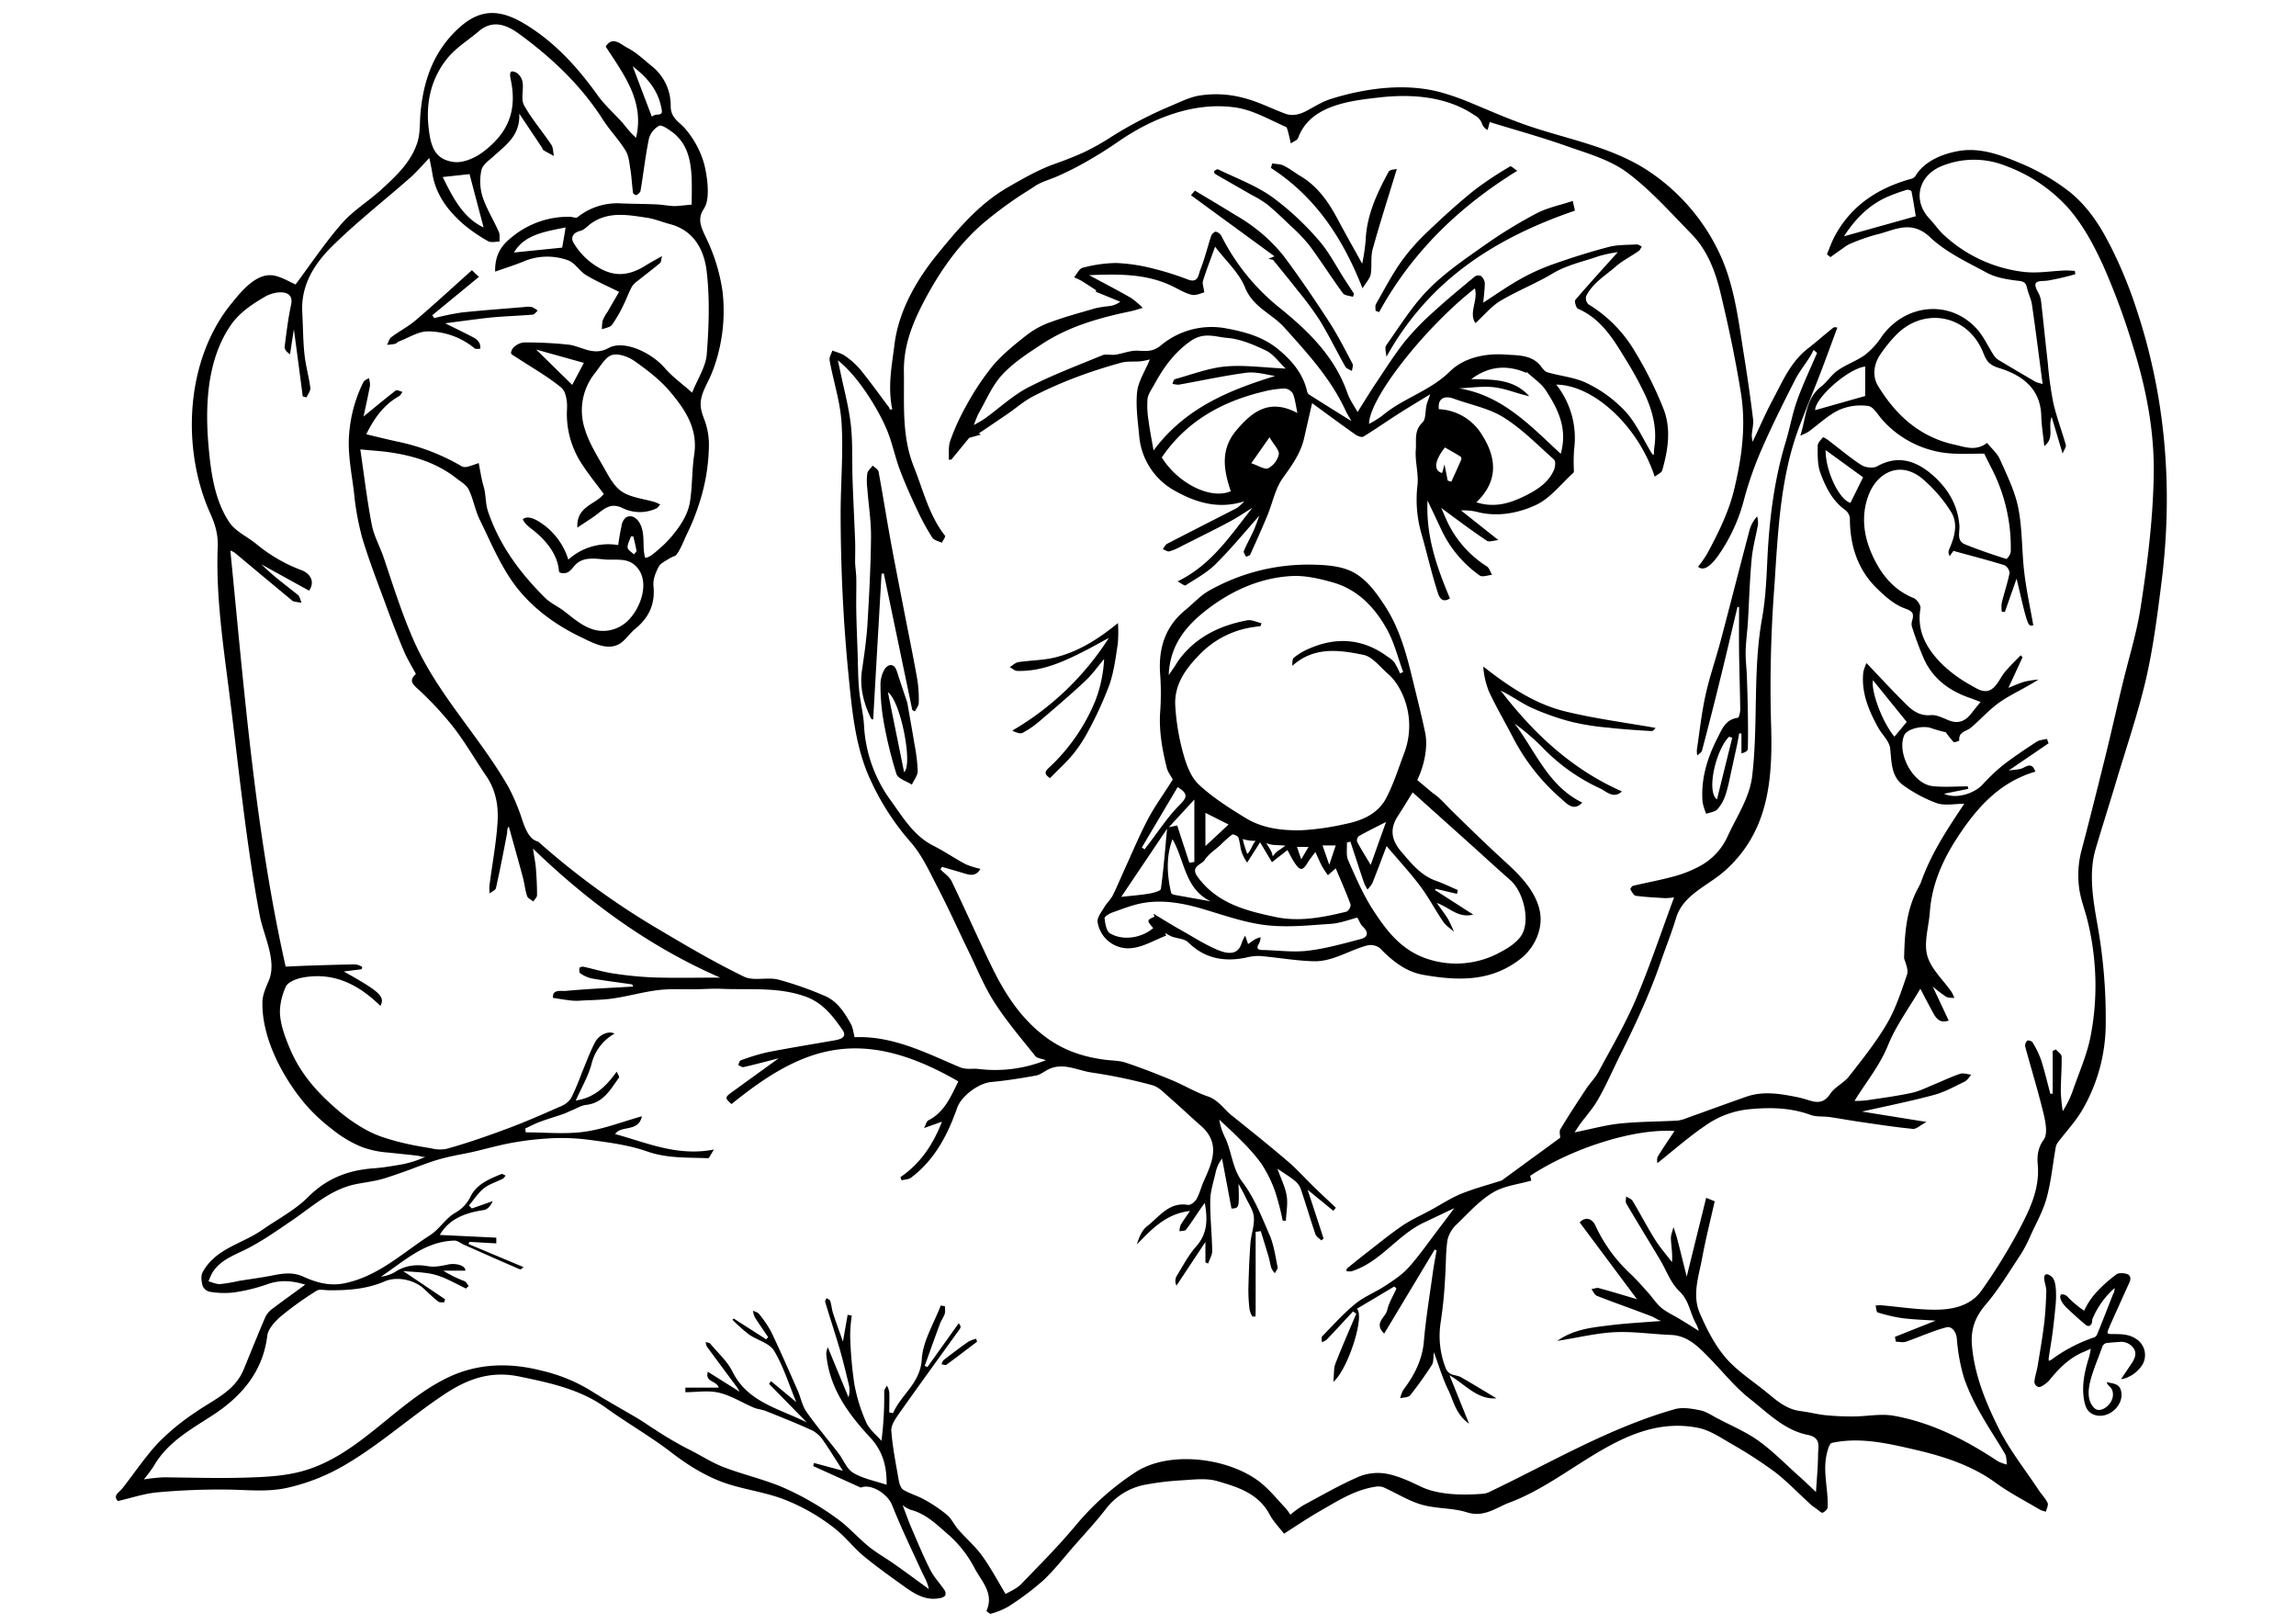 <svg xmlns="http://www.w3.org/2000/svg" viewBox="0 0 841.89 595.28"><path d="M727.56,166.31c-3.67,0-7.34.16-11,0a37.1,37.1,0,0,1-26.17-12.2c-1.75-1.88-3.36-5-5.35-5.27a19.79,19.79,0,0,0-10.76,1.49c-4.09,1.95-7.5,5.33-11.23,8a23.33,23.33,0,0,1-2.92,1.39c2.21-6.8,1.9-13.51,7.64-18,2.26-1.77,3.86-4.42,6.2-6,3.09-2.15,6.83-3.4,9.87-5.6a27.37,27.37,0,0,0,6-6.53c8.79-12.51,25.64-13.9,35.36-2.61,2.41,2.81,3.95,6.35,6,9.48a6.66,6.66,0,0,0,2.18,1.85c4.34,2.61,8.7,5.16,13.06,7.71a18.47,18.47,0,0,0,2.54.75c-1.34-10.15-2.53-19.64-3.91-29.11-.3-2.11-1.39-4.09-1.83-6.2-.53-2.54-2.15-2.36-4.22-2.64-3.6-.47-7.41-1.15-10.54-2.85-7.19-3.89-14.94-7.47-20.77-13-7.11-6.71-13.33-2.36-20-.89a71.69,71.69,0,0,0-9.59,3.43A12.08,12.08,0,0,0,675.8,91c-1.57,1.07-3.1,2.18-4.64,3.28l-1.27-1.07c1-2.34,1.83-4.79,3.06-7C679.14,75,689,68.76,701.08,65.48a2.54,2.54,0,0,0,1.34-1.08c3.26-5.38,10-8.07,15.93-9.07,7.6-1.28,14.94,1.33,21.85,4.25a78.15,78.15,0,0,1,18.87,10.91c6.07,5,10.27,11.08,13.9,18,.5,1,1,1.91,1.47,2.87a159,159,0,0,1,8.49,20.58c11.2,33,14,67.12,9.62,101.74-1.5,11.82-3,23.72-5.67,35.31-3,12.83-7.3,25.34-11.07,38-2.42,8.09-5,16.13-7.38,24.21-2.73,9.16-.84,19.27.77,28.47a194,194,0,0,1,2.92,35.85,63.14,63.14,0,0,1-8.38,31.05c-2.52,4.45-6.16,8.26-9.25,12.38a4.28,4.28,0,0,0-.71,1.72c-1.08,6.16-1.67,12.45-3.31,18.46-1.3,4.8-3.83,9.27-5.91,13.84a49.3,49.3,0,0,1-3.6,6.92c-4.14,6.23-8,12.73-12.85,18.4-4,4.69-5.62,9.27-5,15.43,1,10.57,4.95,20.21,9.51,29.43,4,8.16,9.84,15.46,14.9,23.12,1.06,1.61,2.5,3,3.29,4.73.37.8-.38,2.12-.62,3.21a10.54,10.54,0,0,1-2.16-.72c-5.52-3.27-11.27-6.23-16.44-10-8.53-6.2-18.85-9.56-29-11.92S682,526.73,671.67,529c-.88.19-1.51,2.59-1.85,4.08-1.51,6.52.61,13,.34,19.5,0,.72-1.07,1.69-1.85,2-.44.17-1.31-.79-2.17-1.36-.67-.51-1.52-1-2.25-1.71-4.44-4-8.6-8.46-13.37-12.07A164.82,164.82,0,0,0,634.28,529c-3.7-2.18-7.53-4.72-11.61-5.53-26.72-5.28-46,18.79-69,27.32-5,1.86-9.45,5.66-15.76,3.66-5.3-1.69-11.26-1.27-16.62-2.82-4.87-1.41-9.3-4.27-14-6.36a5.67,5.67,0,0,0-3.07-.19c-7.62,1.17-14,5.34-20.46,9.05-4.49,2.57-8.77,5.5-12.94,8.14-1.62-2.12-3.86-4.38-5.3-7.07-4.15-7.77-11.85-10.09-19.27-12.23-4.19-1.2-9-.46-13.52-.23a103.31,103.31,0,0,0-12.26,1.48,23.6,23.6,0,0,0-15.09,9.14c-3.65,4.71-7.74,9.07-11.67,13.56-3.71,4.24-7.17,8.75-11.27,12.56a102,102,0,0,1-12.68,9.5,26.26,26.26,0,0,1-6.46,2.64c-.39.13-1.64-1-1.58-1.07,2.84-6.29-1.71-10.74-4.23-15.38a43.06,43.06,0,0,0-9.36-12.21c-4.3-3.67-8.43-8-14.34-9.47a13,13,0,0,1-2.82-1.66c1.16,3,2.1,5.72,3.24,8.36,2.22,5.16,4.37,10.37,6.91,15.38,1.37,2.67,3.54,4.92,5.24,7.44a2.24,2.24,0,0,1,.21,2,3.56,3.56,0,0,1-2.08.91c-6.12,1.18-10.68-2.71-15.31-6-4.09-2.94-8.16-5.9-12.07-9.08s-6.74-7-10.55-10.11a72.23,72.23,0,0,0-18.85-10.94c-7.24-2.82-15-3.67-22.29-6.24C258.37,541,252,537,246.05,532.4c-7.64-5.85-16.1-10.67-23.92-16.31-9.49-6.85-20.76-9.16-31.7-11.43-10.37-2.16-18.78.77-27.31,6.4-13.23,8.74-25.37,20-39.31,27.52a73.08,73.08,0,0,1-18.55,6.89c-7,1.55-14.11.78-21.18.64a250.54,250.54,0,0,0-26.27,1c-4.85.42-9.6,2.06-14.59,3.2-1.94-2.11.47-3.14,1.63-4.62,4.43-5.64,8.42-11.67,13.3-16.87a86,86,0,0,1,13.57-11.09c6.5-4.56,14.3-7.57,17.63-15.66,2.64-6.4,5.2-12.84,7.94-19.2a8.43,8.43,0,0,1,2.62-3.08c4-3,8.06-5.92,12-8.81-4.4-1.38-9-1.94-14-.12a63.31,63.31,0,0,1-12.39,3,31.42,31.42,0,0,1-8.65-.29,3.71,3.71,0,0,1-2.58-2.19c-.42-1.55-.7-3.63,0-4.93C78.94,457.76,88.69,456.07,96,451c5.71-4,12.09-7.27,16.94-12.12C119.8,432,127.66,429,137,428.32c3.24-.22,6.51-.78,9.71-1.32a37.12,37.12,0,0,0,9.49-3c-.82.4-2.35-.22-3.22-.32-3.54-.41-7.1-.75-10.65-1.14a34.4,34.4,0,0,1-9.83-2.11,43.1,43.1,0,0,1-11-6.66,63.21,63.21,0,0,1-10.15-9.67c-8-9.74-15.31-23.65-15.13-36.56,0-2.69,1.24-5.46,2.33-8,3.12-7.27-1.92-16.56-3.29-23.81-5.13-27.16-7.78-54.95-11.28-82.36-2.22-17.41-4.86-35.43-4.14-53,.18-4.45-1-8.34-2.83-12.33-10.61-23.83-8.94-56.16,7.83-76.73,3.66-4.5,9.44-11.83,16.11-10.19,2.76.68,5.3,2.24,7.43,3.17,5.49-7.34,10.76-15.29,17-22.41,4.1-4.7,9.69-8.06,14.35-12.3,5.47-5,11-10.12,13.32-17.39,1.09-3.43.81-7.29,1.15-10.95,1.12-11.92,4.84-22.52,14-30.92,7.5-6.86,14.57-7.32,24.1-1.61,11.1,6.66,19.41,15.89,26.85,26.23,2.72,3.79,6.34,6.92,9.44,10.44a41.57,41.57,0,0,0,4.63,5.15c3.2-13.39-4.45-23.14-11.12-33.46,2.53-4.05,5.59-.74,7.92.45,3.26,1.66,6,4.31,8.91,6.67a18.34,18.34,0,0,1,7,14.56c-.07,4.71,3.37,6,5.49,8.64a34,34,0,0,1,6.81,12.83c1,4,2.13,11.46.43,15.24-.34.77-.85,1.46-1.22,2.21-1.77,3.59.29,6.92,1.77,10.17a66.49,66.49,0,0,1,5.7,18.82,61.58,61.58,0,0,1-1.09,21,56.39,56.39,0,0,1-3.19,10c-1.25,2.92-3.09,5.77-3.59,8.94-.48,3,.52,5.32,1.51,8a26.21,26.21,0,0,1,1.38,9.42,71,71,0,0,1-3.77,21.22A75.49,75.49,0,0,1,252,195.52c-.71,1.39-3.12,7.68-4.53,8.3a12.47,12.47,0,0,0-2.05.93c-1.39.94-3.22,1.71-3.91,3.05-1.09,2.1-2.14,4.69-1.9,6.94.69,6.68-1.64,11.71-6.73,15.84-2.13,1.72-3.66,4.37-6,5.62-4.47,2.4-9.9-.72-13.93-2.65-9.31-4.46-18-10.78-24.19-19.11-5.33-7.17-8.84-15.73-12.82-23.85-1.73-3.51-2.35-7.56-4.06-11.09-.84-1.73-2.94-2.9-4.58-4.19-7.09-5.56-15.38-8.14-24.12-9.45-3.29-.49-6.62-.67-11.07-1.1,1.44,9.71,2.49,18.72,4.21,27.61.8,4.14,3,8,4.35,12,3.45,10.2,6.65,20.5,11,30.37,8.71,19.81,24.21,35.29,34.84,53.92A74.75,74.75,0,0,1,191.62,301c1.28,3.66,2.77,6.88,5.72,7.55a280.06,280.06,0,0,0,44.38,32.27c10.19,6.06,20.45,12.08,31.1,17.24,3.51,1.7,8.48.07,12.51,1.06A127.71,127.71,0,0,1,302.17,365c4.74,1.9,7.41,6.08,9.78,10.32.83,1.49,1,3.35,1.41,4.93,14-.57,26.13,5.73,38.41,10.93,2.65,1.12,4.71.44,7,.72a50.15,50.15,0,0,0,24.73-3.21c-1.59-.59-3.2-.67-3.87-1.51-5.16-6.46-10.56-12.78-15-19.7-3.73-5.78-6.34-12.28-9.37-18.5-3.77-7.74-7.29-15.62-11.25-23.25-3.07-5.91-5.88-12.25-10.22-17.13a92.82,92.82,0,0,1-14.37-22.15c-5.86-12.31-7-26.05-8.33-39.42-1.95-19.92-2.85-39.75-2.85-59.76.07-10.75,1-21.54.34-32.25-.46-7.69-3-15.26-4.38-22.91-.2-1.1.63-2.39,1-3.59,1.59.63,3.36,1,4.72,2a27.7,27.7,0,0,1,5.56,5c3.64,4.48,7,9.18,10.48,13.8.17.23.18.65.38.76s.6,0,.83,0c-1.71-8.42-.2-15.64.83-23.9,1.54-12.28,8.12-23.68,15.84-33.13,7.48-9.16,15.27-18.38,25.68-24.36,5.4-3.1,11.25-6.49,17.13-8.57,3.79-1.34,7.54-2.79,11.19-4.48a90.47,90.47,0,0,0,10-5.69,149.35,149.35,0,0,1,21.2-11c3.27-1.38,6.45-3,9.94-3.77a38.57,38.57,0,0,1,16.83.68c5.39,1.32,10.34,3.92,15.51,5.84,2.79,1,5.53.17,8-1.18,2.81-1.52,5.59-3.27,8.65-4.24,12.78-4,27.57-6,40.65-2.35a95.08,95.08,0,0,1,10.74,3.8c6.82,2.82,13.59,5.83,20.57,8.24,14.56,5,29.84,7.6,43.12,15.82a73.88,73.88,0,0,1,26.66,29.46c6.2,12.23,7.64,25.76,9.78,39.1q1.88,11.6,3.31,23.25c.24,1.95-.33,4-.47,6a14.53,14.53,0,0,0,.32,2.36c2.68-5.63,4.82-10.61,7.37-15.38,3.59-6.74,6.58-13.94,12.93-18.84,3.17-2.44,6.13-5.15,9.29-7.61.49-.37,1.51,0,1.46,0-2.2,5.93-4.23,11.55-6.38,17.13-2.4,6.23-5,12.41-7.36,18.64-7.31,19-8,39.47-9.37,59.5a488.35,488.35,0,0,0-1.2,49.44c.68,20.38-.57,39.72-16.83,54.32-6.28,5.63-15.45,8.8-18,17.45-1.62,5.39-3.75,10.63-5.58,15.95-4.15,12.08-9.38,23.2-15.06,34.59-2.66,5.33-5,10.81-8,16-1.8,3.2-4.37,6-6.57,9-.48.65-.89,1.34-2,3,6.19-1.24,11.39-2.7,16.69-3.25,7-.71,14-.68,21.06-1.07a13.42,13.42,0,0,0,3.59-1c7.21-2.57,14.4-5.22,21.62-7.75,6.23-2.18,12.48-1.09,18.7.15,1.52.31,3,.77,4.51,1.22,3.12,1,5.48.77,7.61-2.46,1.67-2.54,5-3.95,6.88-6.39,4.89-6.26,9.91-12.51,13.9-19.34,3.23-5.52,5.25-11.8,7.34-17.91.6-1.72-.43-4-1.06-6,.18-8.25.66-16.56,4.39-24.32.61-1.2,1.23-2.39,1.67-3.25,3.77-10.83,9.93-20,16-29.11-3.44,0-7,.79-10-.19a50.85,50.85,0,0,1-12-6.33c-4.88-3.26-4.6-8.61-5.18-13.8-.29-2.66-2.95-5-4.38-7.59-3.51-6.34-6.28-12.91-5.45-20.41a18.57,18.57,0,0,1,1.16-3.25c5.22,5.46,9.94,10.63,14.94,15.5,2.28,2.23,4.93,3.93,8.66,3.58,2-.2,4.33,1,6.37,1.83,3.74,1.6,6.41.31,8.65-2.67.91-1.2,1.87-2.35,3.22-4-1.48-.55-2.82-1.07-4.17-1.55-7.26-2.54-13.12-6.84-16.46-13.89A122.31,122.31,0,0,1,701,229.53a4.41,4.41,0,0,1,.24-2.32c.61-2.57-.12-3.19-2.9-4.2-3.85-1.41-7.3-4.49-10.31-7.48-7-6.95-9.71-15.74-9.72-25.51a4.3,4.3,0,0,0-1.67-3c-4.78-3.42-7.23-8.47-9.14-13.64-1.12-3-1-6.59-1-9.92,0-1.06,1.12-2.19,1.93-3.13.11-.13,1.4.62,2,1.1,4,3,7.83,6.3,12,9,1.51,1,4.42,1.34,5.87.53,7.63-4.31,14.4-2.07,20.57,3.41,5.59,5,8.95,10.84,9.59,18.14.23,2.63-1.22,5.71,2.13,7.08,4.94,2,10,3.71,15.12,5.34a4.5,4.5,0,0,0,1.58-2.66A63,63,0,0,0,730,171.2ZM441.77,441c-.84,1.17-1.38,1.88-1.88,2.62-1.66,2.41-3.23,4.9-5,7.2-.39.51-1.58.41-2.4.59a6.9,6.9,0,0,1,.41-2.28c1-1.7,2.17-3.29,3.45-5.17-8.74,1-14,6.62-19.48,12.26.81-2.67,1.86-5.21,3.74-6.66,4.48-3.46,8-9,15-7.82.93.16,2.56-1.14,3.14-2.17,1.17-2.1,1.73-4.52,2.72-6.72,3.13-6.92,6.12-13.76-1.12-20.11-3.93-3.45-7.72-7.07-11.68-10.5-1.9-1.65-3.84-3.78-6.11-4.38a188.84,188.84,0,0,0-22.19-4.64c-5.28-.74-10.52-3.89-16.07-1.11-1.46.74-2.84,1.91-4.38,2.19-5.47,1-11,1.88-16.51,2.39-4.57.42-10.88,5.1-12.41,9.4-3.52,9.95-8.24,19.18-17,25.7-.87.65-2.25.63-3.39.92l-.46-1.15c7.39-5,12-12,15.25-20.34l-6.58,2.35c.67-1.25.91-2.47,1.58-2.82,6-3.06,8.26-8.81,11-14.29-36-20.84-57.4-12.61-83.15,8.3-2.5-2.11-2.49-2.47.06-4.32L285.51,388c-4.85,1.23-8.82,2.3-12.83,3.21-.59.14-1.36-.47-2-.74.28-.58.44-1.54.87-1.69a74.13,74.13,0,0,1,9.78-3c8.25-1.62,16.57-2.94,24.85-4.4,2.16-.39,4.56-1.21,2.72-3.83-3.58-5.13-7.24-10-13.8-12.29-10-3.49-20.27-2.3-30.46-2.74-3.17-.13-6.35.11-9.53.16-4.57.07-9.18-.24-13.7.3-5.55.67-11,2.23-16.53,3.06-3.86.57-7.81.57-11.72.79a21,21,0,0,1-3.55,0c-2.18-.24-4.34-.61-6.84-1-.33-3.26,3.06-2.4,4.66-2.55,8.16-.76,16.37-1.09,24.76-1.59-.29-.55-.34-.79-.43-.8-5-.72-9.94-1.33-14.88-2.19a12.14,12.14,0,0,1-4.17-1.92c-.36-.22-.34-1.32-.19-1.95.06-.25,1-.51,1.43-.41,3.6.78,7.14,1.9,10.77,2.44a130.41,130.41,0,0,0,15.14,1.49c8.07.24,16.15.06,24.23.06-25.91-11.28-48.19-27.54-68.66-47.3.44,2.93.89,5.08,1.07,7.25.26,3.27.43,6.56.42,9.83,0,.78-.88,1.54-1.36,2.31-.79-.65-2-1.15-2.29-2-.73-2.22-.95-4.61-1.56-6.88-1.66-6.22-3.42-12.41-5.14-18.62-.8,1-.5,1.83-.65,2.57-1.28,6.68-2.58,13.37-4.06,20-.18.78-1.51,1.31-2.31,1.95a16.46,16.46,0,0,1-.1-2.71c1-7.84,2.51-15.64,3-23.51.37-5.82-.64-11.66-4.13-16.76-4.09-6-7.7-12.35-12.15-18.06a120.42,120.42,0,0,0-13.52-14.42c-2.37-2.18-1.84-3.28-.16-5-1.44-2.7-3.15-5.45-4.4-8.39-2.31-5.45-4.44-11-6.48-16.55-3.05-8.31-6.29-16.56-8.81-25a99.19,99.19,0,0,1-3-16.59c-.88-7.37-2.49-14.61-1.71-22.25a51.64,51.64,0,0,1,5.15-18.19c.33-.66,1.32-1,2-1.49a8.37,8.37,0,0,1,.43,2.74c-.68,3.74-1.53,7.45-2.36,11.36,4.28-3.5,8-6.61,11.81-9.54.44-.34,1.64.32,2.48.52-.42.53-.74,1.26-1.29,1.57-5.7,3.2-9.17,8.22-12,13.95,4.1,1,7.92,1.95,11.78,2.77a77.87,77.87,0,0,1,23.39,9.09,3.47,3.47,0,0,0,2.29-.05c1.22-.3,2.39-.78,3.76-1.24.46,2.43.8,4.35,1.2,6.25.29,1.35.76,2.66,1,4,.43,2.44.4,5,1.17,7.33,4.15,12.42,11.74,22.67,20.94,31.78,2,2,4.68,3.14,6.93,4.86,3.83,2.93,7.56,6.39,12.51,7.18a13,13,0,0,0,11.37-4.05c4.44-4.61,7.84-14.2,2.54-19.54-3.23-3.25-7.32-2.12-11.4-2.47-3.61-.32-7.82-1-10.66,1.81-1,.94-1.65,2.17-2.82,2.81a3.52,3.52,0,0,1-2.75.27.93.93,0,0,1-.45-.26,1.09,1.09,0,0,1-.18-.61c-.54-6-4.79-11.11-9.55-14.85-1.43-1.11-3-2.23-3.68-3.91,1.33-1.16,3.41-.53,5,.32a25,25,0,0,1,11.69,14.48,21.87,21.87,0,0,1,18.29-5.34c.31-2.33.71-4.65,1.21-6.94a4.81,4.81,0,0,1,1.67-3.21,3,3,0,0,1,3,0,5.37,5.37,0,0,1,2.11,2.31c2.09,4,.69,8.41,1.9,12.5,1.64,0,4-2.28,5.21-3.32a39.18,39.18,0,0,0,5-5.12c2.74-3.34,5.36-7.34,6.14-11.67,1-5.82.74-11.86,1.63-17.72,1.45-9.59-3.46-16.7-9-23.24-3.67-4.31-8.37-7.87-13-11.13-2.25-1.56-5.89-2.85-8.22-2.11s-4.17,4.06-6,6.39a21.87,21.87,0,0,0-3.94,20.55c1.43,4.83,4.18,9.33,6.72,13.76,1.92,3.36,3.84,7.3,6.87,9.32,3.38,2.26,8,2.64,12.1,3.87a17.33,17.33,0,0,1,2,.88c-.49.51-.88,1.22-1.48,1.48a14.28,14.28,0,0,1-12.24-.13c-3.73-1.83-6-.48-8.71,1.67-2.37,1.9-5,3.47-7.94,5.46-.47-7.79,6.63-8.42,9.69-12.33-2.55-3.44-5.23-6.75-7.57-10.28a33.33,33.33,0,0,1-5.92-20.94c.16-2.61-.39-6.37-2.11-7.78-5.1-4.19-10.95-7.46-16.49-11.1-.73-.48-1.92-1.05-1.94-1.61a3.38,3.38,0,0,1,1.36-2.36,6.14,6.14,0,0,1,3.33-1.48,144.72,144.72,0,0,1,16.54.82c4.83.66,9,4.29,14.6,1.19,5.47-3,15.54,1.54,20.59,7.4,2.73,3.16,6.24,5.66,10,9,2-5.05,5-9.47,5.36-14.09.79-10.15,1.16-20.51-.05-30.57-.92-7.59-4.6-14.8-13.39-17.12-2.94-.78-5.8-2-8.78-2.4-6.77-1-13.68-2.32-20,2-1.39.94-2.59,2.47-4.09,2.84-2.73.68-3.69,2.45-2.51,4.43a25.42,25.42,0,0,0,6.14,7c6.78,5.19,12.77,6.17,20.74,1,1.6-1,3.32-1.89,5.55-3.15-.34,1.23-.3,2.17-.74,2.54-2.66,2.23-5.44,4.31-8.14,6.49a7.94,7.94,0,0,0-2.2,2.2c-1.15,2.17-2,4.52-3.07,6.7a50.61,50.61,0,0,1-4.2,7.26c-.71.94-2.43,1.12-3.69,1.65a14.42,14.42,0,0,1,.29-3.31,17,17,0,0,1,1.73-3.06L227,107c-4.42-2.2-8.42-3.91-12.11-6.15-2.39-1.44-4-4.42-6.5-5.38a22.28,22.28,0,0,0-16.65.49c-3.2,1.29-6.51,2.33-10.18,3.62-.13-5.77,2-9.42,6.07-12.6a32.58,32.58,0,0,1,21.23-7.51c1,0,2.34.62,2.89.17a23.35,23.35,0,0,1,16.07-5.07c4.29.17,8.58.17,12.87.36,2.17.09,4.33.56,6.49.62,1.77,0,3.55-.28,6.44-.54,0-2.24.11-5.82,0-9.39-.26-6.69-1.45-13.08-7.34-17.37-1.4-1-3.65-2.58-4.64-2.11a7.66,7.66,0,0,0-3.69,4.71c-1.31,6.32-2,12.77-3.09,19.15-.1.6-.91,1.18-1.53,1.54-.2.11-1.17-.5-1.22-.86-.38-2.84-.5-5.72-.95-8.54-.39-2.4-.6-5.07-1.82-7-2.46-4-5.81-7.42-8.33-11.38-8-12.5-18.59-22.48-30.4-31.15-4.28-3.14-9.58-5.78-15-1.19-3.89,3.32-8.46,6.08-11.61,10-5.82,7.22-7.87,15.91-6.86,25.17.76,6.87,2.07,11.86,9.27,12.8,3.35.44,7.67-1.42,10.56-3.57C186.05,49,189.78,41,187.26,29.06c-.54-2.58-.16-3.61,2.27-2.32a5.29,5.29,0,0,1,2.11,3.59c.38,2.75-.68,6.09.52,8.26,2.84,5.1,6.74,9.6,10,14.48.73,1.09.64,2.73.93,4.12-1.29-.71-2.59-1.4-3.85-2.15-.23-.13-.27-.55-.44-.81-2.59-3.89-5.19-7.78-8.39-12.56.35,8-4.87,11.47-9.3,15.5-1.72,1.57-4.13,3.19-4.57,5.16a19.21,19.21,0,0,0,.36,9.67c1.47,4.51,4.08,8.65,6,13,.46,1,.21,2.37.28,3.57-1.42,0-3.14.46-4.22-.16a57.22,57.22,0,0,1-9.07-6.24c-5.7-5-10.15-10.86-11.37-18.64-.3-1.9-.73-3.79-1.08-5.61-2.62,2.71-4.73,5.2-7.16,7.34-9.57,8.43-19.7,16.3-28.73,25.27-6.35,6.31-11.23,14.07-10.72,23.86.28,5.17.27,10.36.81,15.5.43,4.13,1.62,8.17,2.15,12.3.14,1.09-.9,2.34-1.4,3.51L111,145.3c-1-7.88-2.07-15.75-3.24-24.59-.56,3.65-1,6.4-1.4,9.16-1.32-.82-2-1.79-2-2.65.66-5.2,1.28-10.42,2.38-15.54,1.26-5.87-5.9-5-9.42-3-4.87,2.84-9.57,5.94-12.79,10.66-8.76,12.86-9.39,29.9-8,44.9.82,9.22,2.3,19.53,7.64,27.34,2.28,3.34,6.63,5.21,9.91,7.93A57,57,0,0,0,110.46,209c3.69,1.39,5,4.61,2.86,7.54l-17.47-9.64c4.18,4.14,8.84,7.58,13.37,11.19.75.59.91,1.9,1.34,2.88-1-.15-1.9-.28-2.84-.46a1.43,1.43,0,0,1-.61-.34Q96.54,211.39,86,202.58a6.46,6.46,0,0,0-1.53-.71c5.1,51.51,9.14,103,20.27,152.5,3.27-.14,6.13-.28,9-.37,5.57-.18,11.14-.37,16.71-.44a7.11,7.11,0,0,1,2.39.95l-.26.83-6.54.82c13.3,7.41,15.22,9.23,13.44,12.61-8-7.83-17.15-12.55-28.68-10.34-2.19.42-5.24,1.62-6,3.3a24.13,24.13,0,0,0-2.13,8.2c-.29,4.82,1.9,10.45,3.76,14.81,3.73,8.78,9.68,15.54,16.82,21.72a61,61,0,0,0,11,7.77,39.68,39.68,0,0,0,6.24,2.72A93.93,93.93,0,0,0,152.4,420c1.91.38,3.83.67,5.74,1a12.56,12.56,0,0,0,5.75.15c7.59-2.12,15.06-4.74,22.46-7.5,6.43-2.4,12.72-5.17,19-7.94a8.51,8.51,0,0,0,4-3,89.9,89.9,0,0,0,3.93-9.24c1.6-3.8,3-7.71,4.91-11.35,1.53-2.9,5.16-4.35,7.13-3.16a17.42,17.42,0,0,0-8.39,11c-1.17,4.56-3.71,8.77-5.81,13.52,7-1.06,11.24-5.34,15-10.61.37.89,1.08,1.88.86,2.19-3.13,4.34-5.71,9.31-12,10-1.89.21-3.67,1.36-5.5,2.09-1,.39-1.85.89-2.82,1.22-2.89,1-5.82,1.85-8.68,2.91-1.84.68-3.58,1.62-5.37,2.44l.16,1.42c7.17,0,14.44.75,21.47-.21s13.71-3.61,21.14-5.69c-1.29,6-7.64,3.15-9.83,6.53,11.51,3.1,22.64,8.28,36.24,5.68-1.22,1.82-1.73,3.19-2.18,3.17-7.48-.31-14.91.12-22.32-2.48-6.73-2.36-14-3.29-21.15-4.25a78.27,78.27,0,0,0-15.68-.48,108.74,108.74,0,0,0-15,2c-4.84,1-9.59,2.43-14.44,3.4-2.64.52-5.29,1-7.91,1.67-5.12,1.23-10.07,3.36-15,5.11-2.29.81-4.58,1.6-6.9,2.34-3.45,1.1-7.13,1.48-10.7,2.2-9.29,1.87-16,8.25-23.47,13.32-5.75,3.91-11.51,8-17.74,11-4.39,2.1-8.7,3.84-11.4,8.08a24,24,0,0,0-1.43,3.23c1.45.38,2.91,1.11,4.34,1a60.15,60.15,0,0,0,6.85-1.17c4-.65,8-1.15,11.9-1.92s7.65-1.47,11.71.39c4.71,2.15,9.63,3.56,15.21,2.38,12.34-2.6,21.18-11.15,31.23-17.61,3.39-2.18,5.66-6.13,9.11-8.14a13.57,13.57,0,0,0,5.7-6c2.33-4.64,6.88-6.41,11.29-8.26.39-.16,1.06.35,1.61.56-.37.4-.67,1-1.13,1.18-2.29,1.17-4.9,1.92-6.86,3.48-2.13,1.71-3.67,4.16-5.47,6.28l1.05,1.12,7.67-2.7c-.71,1.6-1.89,3.07-3.26,3.27-6.85,1-12.8,3.27-16.14,9.13l20.7,1v2.1l-9.88-.56-.32.79,20.2,8.47c-.14.09-1,1-1.36.79-6.87-2.92-13.69-6-20.51-9-1.18-.52-2.36-1.55-3.52-1.52-10.95.3-18.49,7.64-26.89,13.22a13.14,13.14,0,0,0,5-1.61c3.86-2.56,7.88-3,12.38-2.2,2.33.4,4.9-.15,7.28-.65,2.86-.6,6.43.42,6.28,2.27h-8.1a43.83,43.83,0,0,0,7.75,3.83c.66.29,1.06,1.18,1.57,1.79l-1,.92c-3.71-1.73-7.3-3.93-11.19-5-3.73-1.06-7.78-1-11.83-1.39l15.39,10.35-.4,1.15c-.71-.09-1.63.07-2.11-.31-1.77-1.4-3.43-2.95-5.07-4.52-3.66-3.51-10.08-4.85-14.59-2.9-6.63,2.87-13.61,3.34-20.69,3.25-1.45,0-3.24-.48-4.28.19a118.29,118.29,0,0,0-12.94,9.25c-2.22,1.89-4.83,4.64-5.15,7.26-1.59,13.19-9.5,22.24-19.72,28.93-8.27,5.41-16.86,10-21.95,18.93a53.19,53.19,0,0,1-3.58,4.79,68.49,68.49,0,0,1,7.23-.76c10,.09,19.93.41,29.89.11,7.19-.21,14.48-.51,21.44-2.5,20.62-5.9,34-25.15,53-34.24,10.78-5.15,22.41-5.51,34.16-2.51a61.06,61.06,0,0,1,18.27,7.43c5.61,3.59,11.48,6.77,17.2,10.18,2.14,1.28,4.16,2.76,6.29,4.06A128,128,0,0,0,251.85,531c4.65,2.22,9,5.21,13.8,7,7,2.64,14.3,4.32,21.19,7.2a103.77,103.77,0,0,1,19.86,11.38c4.28,3,7.74,7.05,11.8,10.37,2.89,2.36,6.21,4.19,9.26,6.35,4.3,3,8.54,6.17,12.81,9.26-.48-2.59-1.64-4.33-2.51-6.21-3.71-8.12-7.63-16.16-10.9-24.45-1.75-4.46-8-8.08-11.51-6.51l-17.45-7.9.26-1.14,10.59,2.84c-2.71-4.18-4.75-7.57-7-10.78a11.37,11.37,0,0,0-4-3.88c-5.62-2.61-11.4-4.89-17.15-7.2-1.44-.58-3.07-.67-4.5-1.27-4.26-1.81-8.32-4.41-12.75-5.47-3.91-.93-8.21-.19-12.34-.19v-1.67h12.24c-.77-2.63-5.15-1.94-4-5.82l11.66,7.32c-.55-.95-.72-1.34-1-1.67-3.67-4.95-7.35-9.88-11-14.86a5,5,0,0,1-.44-1.71c.58.21,1.35.25,1.69.66,2.81,3.35,6.24,6.42,8.14,10.24,5.56,11.2,16.89,13.41,27.24,18.6L282,507.35l.71-1,9.27,7.69c-2.82-6.77-4.77-13.27-8.19-18.89-1.71-2.8-6.2-3.82-9.22-5.95a64.32,64.32,0,0,1-6-5.35l.49-.44,11.88,7.61.72-.8c-1.64-2.43-3.32-4.82-4.88-7.29a9.26,9.26,0,0,1-.69-2.4c.75.37,1.74.55,2.19,1.14a39.4,39.4,0,0,1,4.53,6.67c3.37,7.06,6.51,14.24,9.67,21.41,1.15,2.6,1.66,5.6,3.25,7.87,3.67,5.24,7.84,10.13,11.75,15.22,1.84,2.39,3,5.74,5.41,7.15,3.61,2.13,8,2.94,12.21,4.36.1-6.74-1.38-12.36-6.09-17.42-8.07-8.67-15-18.19-16.05-30.66a7.85,7.85,0,0,1,.58-2.34c2.67,6.47,5.13,12.41,7.59,18.34a9.22,9.22,0,0,0,.05-4.94c-1-4.11-2-8.22-3.14-12.28-1.74-5.94-3.68-11.82-5.47-17.74-.11-.38.32-.93.5-1.4.46.33,1.2.57,1.34,1,.46,1.48.58,3.08,1.06,4.56,1,3.16,2.18,6.28,3.62,10.39.72-4.15,1.22-7,1.72-9.83l1.51.3a54.79,54.79,0,0,0-.58,7.53,146.8,146.8,0,0,0,1.53,17.57,62.44,62.44,0,0,0,4.33,14c1.13,2.59,3.69,4.57,5.61,6.82a127.63,127.63,0,0,0,1-18.1c0-.72.64-1.44,1-2.16a8,8,0,0,1,.86,2.27c.11,2.51,0,5,0,7.54l1.4.29c2.92-6.87,10-10.87,10.53-19.83.4-6.66,4.49-13.11,6.94-19.65l1.51.27a8.61,8.61,0,0,1,0,2.69c-.44,1.33-1.32,2.51-1.82,3.83-1.89,5.1-3.71,10.23-5.56,15.35l1,.43,11.5-16.1c.34.63.62.93.65,1.26a1.56,1.56,0,0,1-.33.94c-7.4,10.29-14.86,20.53-22.17,30.89-1.34,1.89-3,4.28-2.9,6.31.46,6.15,1.69,12.25,2.76,18.35.21,1.22.77,2.83,1.69,3.38,2.43,1.44,5.26,2.2,7.72,3.59a53.41,53.41,0,0,1,8.26,5.58c1.7,1.45,2.68,3.72,4.19,5.44,2.85,3.24,6.19,6.11,8.7,9.58,3.17,4.4,5.72,9.25,8.61,14,1.6-1,4-1.92,5.63-3.6,6.79-7,13.66-13.91,19.9-21.37a98.25,98.25,0,0,1,22.2-19.77c12.25-7.89,33.39-5.25,44.89,3.23,3.83,2.83,6.87,6.73,10.2,10.22a15.37,15.37,0,0,1,1.54,2.2,46.09,46.09,0,0,1,4.8-3.46c6.7-3.6,13.31-7.42,20.27-10.45a18.5,18.5,0,0,1,10.22-1.11c4.32.81,8.5,2.77,12.51,4.7,6.68,3.22,15.95,3.23,23.19,2.62a6.9,6.9,0,0,0,2.35-.8c22.27-10.64,43.79-23.42,67.66-30.18,2.84-.81,6.25-.2,9.27.4,2.2.43,4.23,1.85,6.29,2.93,5.08,2.67,10.46,4.94,15.1,8.24,5.17,3.69,9.67,8.33,14.43,12.59,2.29,2,4.5,4.17,6.68,6.21.29-4.8.73-9.22.76-13.65,0-2.91,1.29-6.29-3.79-7.3-8.6-1.71-14.73-8.14-21.3-13.29-5.59-4.39-10.07-10.18-15.12-15.27-3.87-3.9-7.69-7.87-13.81-8.09-6.82-.26-13.66-1.31-20.44-1s-13.48,2-21.17,3.19c6.17-4.32,12.69-4.88,19-5.68s12.87-1.11,19.31-1.64c-1.17-.07-2.41-1.18-3.87-1.74-6.6-2.54-13.28-4.86-19.86-7.43-.88-.34-1.39-1.63-2.06-2.48.92-.14,1.94-.6,2.76-.37,4.93,1.34,9.82,2.84,13.94,4.05l-21-28.15c2.09-2.2,4.58-1.55,5.86,1.35a56.2,56.2,0,0,0,13,17.73c2.19,2.1,4.2,4.41,6.23,6.67,1.65,1.84,3,4,4.86,5.56s4.49,2.76,6.75,4.13c2.06,1.24,4.1,2.53,7,4.34a20.88,20.88,0,0,0-1-2.58c-2.27-3.86-2.47-8.52-6.18-12-3.17-3-4.73-7.63-7.06-11.52-4.11-6.87-8.3-13.69-12.37-20.6-.38-.65-.06-1.72-.07-2.59.81.54,1.94.88,2.39,1.63,2.81,4.69,5.33,9.56,8.23,14.19,1.82,2.91,4.12,5.52,6.21,8.26.26-3.17-.28-5.85-.4-8.56-.06-1.41.6-2.86.94-4.3.46,1.44,1,2.86,1.38,4.32,1.23,4.77,2.4,9.54,3.48,13.84q3.51-14.24,7.13-28.88l3.13,1.27c-1.59,7.08-3.3,13.78-4.55,20.57s-3.83,13.75-.89,20.51c2.44,5.63,5.33,11.34,9.23,16s9.31,8.23,14.18,12.1c4.06,3.23,7.81,7,13.41,7.72,3.15.38,6.24,1.22,9.39,1.54a95.31,95.31,0,0,0,10.14.44c4.93,0,10-1.11,14.75-.25,14,2.51,26.42,8.89,38.19,16.69a14.8,14.8,0,0,0,3.31,1.2c-.22-1.31-.09-2.81-.71-3.88-2.82-4.87-6-9.52-8.74-14.44a75.8,75.8,0,0,1-6.19-13.12,67.8,67.8,0,0,1-2.73-14.71c-.25-2.84-2.08-4.61-3.76-4.18-5.09,1.31-9.92,3.57-14.92,5.3-1.09.37-2.43,0-3.66,0l-.37-1.78,14.94-5.95c-4.14-.29-8.23-.4-12.28-.92a57.93,57.93,0,0,1-9-2.1c-.46-.14-.51-1.64-.75-2.51a13.06,13.06,0,0,1,1.87-.13c6.5.57,13,1.6,19.5,1.65s13.44-1.22,17.54-7.12a209.82,209.82,0,0,0,14-22.71c3.73-7.18,7.32-14.58,6.56-23.3-.25-2.92-.1-6.1,2.19-9.21,1.53-2.07.68-6.44-.07-9.56-2-8.27-4.52-16.41-6.74-24.63a2.62,2.62,0,0,1,.77-2.12c.26-.24,1.64.14,1.9.59a34.72,34.72,0,0,1,3.15,6.42c1.32,4.11,2.3,8.32,3.42,12.49l.85-.06V385.29l1.16-.56c.75.88,2.12,1.75,2.13,2.65.08,4.31-.31,8.62-.31,12.93a64.74,64.74,0,0,0,.71,7.05,35.13,35.13,0,0,0,3.74-7.68c2.26-6.48,5.09-12.87,6.43-19.55a97.27,97.27,0,0,0,1.36-28.29,99.09,99.09,0,0,0-2.36-14c-1-4.23-2.75-8.44-3.22-12.78a35.46,35.46,0,0,1,.86-13c3.08-11.67,6-23.39,8.91-35.11,2.31-9.38,4.39-18.83,6.71-28.22,2.2-8.87,4.75-17.1,6.15-26.16,2.5-16.17,4.55-32.47,4.79-48.85.23-15.65-2.76-31.17-7.4-46.06A258.49,258.49,0,0,0,771.4,97.84c-3.43-7.58-7.45-15.2-13-21.56a57.44,57.44,0,0,0-22.86-15.43,31.22,31.22,0,0,0-23.9.18c-8.24,3.52-10.37,12.53-4.15,19.13,1.67,1.77,3.07,3.82,4.79,5.52a51.91,51.91,0,0,0,29.77,14c5.24.61,10.21-.37,15.43-.52,1.1,0,2.22.1,3.33.15l.15,1.22a92.73,92.73,0,0,1-10.16,2.35c-2.84.35-6.12-.45-3.52,4.22a9.12,9.12,0,0,1,1.13,3.3c.87,7.53,1.6,15.09,2.47,22.62a133.58,133.58,0,0,0,2,14.57c1.19,5.27,3.15,10.36,4.62,15.57.19.66-.57,1.59-1.19,3.14-1.49-5-2.67-9-4-13.42-1.51,3.68,1.23,7.62-2.72,10.69-.42-4.11-1-7.53-1.1-11-.25-10.28-7.23-15.12-15.55-17.67-3.62-1.11-4.55-2.59-5.72-5.54-5.65-14.24-22.24-17.11-32.44-6.06a50.52,50.52,0,0,0-5.54,7c-2.25,3.54-2.69,7.75-.58,11.22,6.49,10.68,15.31,18.7,27.94,21.48,3.87.85,7.9,2.56,12-.63,1.56,1.94,3.72,3.76,4.76,6.09,2.58,5.81,5.49,11.67,6.71,17.82,1.52,7.73,1.25,15.79,2.19,23.65.77,6.46,2.17,12.85,3.3,19.29-2,.55-2,.55-6.12-17.09-1.52,4.32-2.92,8.28-4.31,12.24l-1.12-.14A12,12,0,0,1,734,221c.88-3.64,2.12-7.2,2.85-10.87a3.54,3.54,0,0,0-1.82-2.9c-6-1.86-12.13-3.44-18.77-5.27l-1.34,1.91a2.51,2.51,0,0,1-.2-2.47c2-4.59,3.43-9.53.57-13.92a52.9,52.9,0,0,0-10.52-12.08c-8.18-6.65-16.55-2.08-19.63,6.18-2.89,7.74-1.73,15.48,1.82,22.85,3.19,6.64,7.67,12,14.75,14.84,1.19.49,2.67,2.62,2.48,3.73-1.47,8.55,2.41,15,8,20.57a49.17,49.17,0,0,0,10.44,7.62c2.51,1.44,5.61,3.65,8.55.75,1.61-1.6,2.56-3.85,4-5.62,1.8-2.14,3.84-4.07,5.77-6.09l.66.74c-1.6,3.48-3.21,7-5.17,11.2,2.51-1,4.23-1.79,6.05-2.29a38.61,38.61,0,0,1,4.95-.75c-4.76,3.12-9.68,5.21-14,8.18-3.92,2.68-7.1,6.41-10.78,9.48-1.65,1.37-4.58,1.45-4.24,4.68,0,.14-1.81.83-2.07.57a34.11,34.11,0,0,1-2.86-3.58,55.08,55.08,0,0,1-5.33-1.5c-2.67-1.06-8.89,0-10,2.76-2.6,6.64,3.34,17.67,10.43,18.48,4.26.48,8.62.09,12.93.09l.24.92L712.82,291c4.14,1.94,10.7.24,14.13-3.35a68.75,68.75,0,0,1,7.42-7.07c4-3.09,8.17-5.87,12.39-8.62,1-.68,2.51-.73,3.78-1.08l.63,1.62-14.67,10c2.27-.38,4-.28,5.38-1,2-1.08,3.38-1.54,4.44,1.39-13.48,3.95-21.83,13.68-29,24.78-5.25,8.18-9,16.92-9.7,26.77-.39,5.34-2.26,11.06-.93,15.91s5.84,8.91,8.92,13.34a13.46,13.46,0,0,1,1,2.21c-1-.14-2.17,0-3-.47a51.32,51.32,0,0,1-4.94-3.76l5.88,12.49c-3.81,1.3-5-1.5-6.4-4.09s-2.75-5.17-4-7.61c-4,6.86-8.89,13.43-11.87,20.76C689.17,390.92,684,397,680,403.62a37.48,37.48,0,0,0,4.39-.22c5.56-.83,11.15-1.56,16.63-2.75,3-.65,5.77-2.12,8.63-3.27,3-1.23,6-2.7,9.11-3.71,1.2-.38,2.7.2,4.07.34-.79.85-1.41,2-2.39,2.5-3.71,1.8-7.41,3.87-11.35,4.93-8.43,2.26-17,4-26.36,6.08l23.67,3.8c-2.26,1.2-3.73,2.68-5,2.55-6.63-.65-13.23-1.68-19.83-2.64-3.58-.52-7.13-1.19-10.71-1.7-2.34-.33-4.87,0-7-.8-7.56-2.75-15.22-2.81-23.09-2a33.42,33.42,0,0,0-15.55,6c-6,4.06-11.42,8.88-17.52,13.72,0-.52-.26-1.71.19-2.46,1.94-3.21,4.1-6.3,6.11-9.34-14.79-1-37.57,6.28-52.92,16.42.17.7.32,1.38.41,1.75-4.79,1.4-10,1.91-14.06,4.37-5,3-9,7.51-13.24,11.62a11.38,11.38,0,0,0-3.43,5.77c-.7,4.62-.52,9.36-.88,14a160.84,160.84,0,0,1-1.61,16.15,32.15,32.15,0,0,0,1.88,16.95,3.87,3.87,0,0,0,1.75,2c1.17.58,2.64.57,3.77,1.21,4.4,2.5,8.71,5.16,13.06,7.76-7,.53-11.15-4.84-17.23-8.48l7.17,17.78c-5-3.54-5.66-8.42-7.63-12.37-2.07-4.16-3.36-8.71-5.26-13.8-.28,2-.07,3.58-.71,4.58-2.49,3.84-5.14,7.6-8,11.18-.65.81-2.4.75-3.64,1.09a10.88,10.88,0,0,1,1.08-3c4-5.31,7-10.93,7.59-17.84.72-8.38,2.1-16.7,3.25-25,.39-2.83.94-5.63,1.42-8.45l-.72-.2-18.5,30.78c-4-3.9.52-5.92,1.09-8.56s2.23-5.32,3.41-8l-.82-.7-13.7,8.17c3,2.62-3.23,22.19-8.61,26.77.29-2.87.07-4.92.73-6.63,2.4-6.19,5.09-12.26,7.67-18.38l-1.21-.78c-3.2,3.44-6.39,6.91-9.63,10.32a6.22,6.22,0,0,1-1.77.94c0-.73-.27-1.78.1-2.16,4-4.07,7.79-8.35,12.18-11.93,3.26-2.67,7.4-4.24,10.95-6.6,3.07-2,6.27-4.11,8.68-6.82,4.09-4.61,7.61-9.73,11.36-14.63,1.76-2.3,3.5-4.61,5.27-7L522,448.27c-9.7,4.61-15.84,14.5-26.41,17.8a5.83,5.83,0,0,1-1.9-.06c.08-.35.05-.85.28-1q3.06-2.52,6.21-5c4.6-3.55,9.1-7.27,13.9-10.56,3.25-2.24,6.93-3.85,10.42-5.75,3.72-2,7.3-4.4,11.2-6,4.73-1.95,9.73-3.24,14.62-4.81a1.5,1.5,0,0,0,.43-.18c3.92-2.86,7.83-5.74,11.75-8.59l9.58-7c0-1-.41-2.32.07-3.11,3-5,6.2-9.89,9.42-14.77,1.44-2.18,3.38-4.08,4.6-6.37,4.72-8.78,9.79-17.42,13.68-26.56,5.09-12,9.19-24.35,14-37.31a29.52,29.52,0,0,1-3.16.28c-3.63-.23-7.27-.38-10.86-.87-.77-.1-1.46-1.44-2-2.33-.11-.2.53-1.22.95-1.32,5-1.2,10.16-2.12,15.15-3.5a43.74,43.74,0,0,0,9.36-3.73,23.18,23.18,0,0,0,10.18-10.9c3.3-7.2,8-14,9-22,2.29-19.19.19-38.82,3.63-57.88,1.34-7.45,1.65-15.11,2-22.69.74-14.36,2.55-28.51,6.75-42.31,1.51-5,2.38-10.15,4.13-15,2.11-5.9,4.83-11.58,7.29-17.35l-1.23-1.11c-.54,1-1,1.94-1.61,2.86-1.77,2.78-3.86,5.39-5.33,8.31-4.19,8.28-8.36,16.59-12.07,25.09a131.73,131.73,0,0,0-6.42,18.15A63.15,63.15,0,0,1,629.81,204c-3.27,4.44-5.51,5.17-7.16,3.78a47.66,47.66,0,0,0,3.36-4.83c4.11-7.69,8-15.41,10-24.06,2.73-11.43,4.2-22.93,2.39-34.49-2-12.55-4.63-25-7.62-37.38-1.87-7.74-4.8-15.34-10.52-21.2-7.64-7.81-15-16.16-23.67-22.61-6.27-4.65-14.42-6.94-22-9.61-9.43-3.34-19.1-6-28.37-8.85a27.82,27.82,0,0,1-.78,2.92A4.41,4.41,0,0,1,543.3,45a5.91,5.91,0,0,0-2.68-2.8c-10.22-6.91-23-7.82-35-6.46-10.81,1.24-25,2.86-29.51,14.52,0,.11-.09.22-.13.33-.31.86-1.74,1.31-2.65,2-.05,0-1.22-5.83-1.68-6-6-2.61-12-6.17-18.34-7.14-15.29-2.33-30.71,3.83-43.12,12.37a154.55,154.55,0,0,1-14.85,9.11c-2.61,1.38-5.26,2.68-8,3.86s-5.5,1.87-7.84,3.44c-2.08,1.4-4.24,2.68-6.32,4.08A145.24,145.24,0,0,0,361,81.44c-8.78,7.41-15.46,16.72-21,26.8-4.76,8.72-8.73,17.65-8.56,28,.19,11.73-.9,23.5,3.63,34.84,3.45,8.63,5.55,17.82,11.46,25.35.27.33-.76,1.68-1.19,2.56-1.2-.61-2.88-.92-3.5-1.9a88.24,88.24,0,0,1-5.46-10c-2.29-4.87-4.52-9.79-6.41-14.82S327.12,162,325,157.12c-3.27-7.63-10.67-19.56-17.79-25,.32,1.44.62,2.72.89,4,1.34,6.54,3.14,13,3.88,19.63s.4,13.49.64,20.24c.25,7.43.65,14.87.93,22.3.1,2.6,0,5.21,0,7.81.06,2,.4,4,.43,6,.06,4-.08,8.06,0,12.08.09,5,.31,10,.48,15,.16,4.54.13,9.09.54,13.61s1.55,8.7,1.81,13.08a51.08,51.08,0,0,0,9.62,27.35c4.48,6.15,8.48,13.16,15.85,16.86,4,2,7.8,4.64,11.8,6.76a29.44,29.44,0,0,0,5.41,1.69c-1.86,3.27-4.4,2.1-6.88,1.37s-4.8-1.4-7.2-2.1l-.57.92c1.41,1.46,3.29,2.68,4.13,4.42,4.82,10,9.29,20.09,14.08,30.06,5,10.43,10.94,20.08,20.6,27.18,6.6,4.85,13.79,7.14,21.63,8.16,2.51.32,5.15.26,7.5,1.05,5.67,1.9,11.26,4.07,16.78,6.36,4.49,1.85,8.7,4.43,13.28,6,3.89,1.29,5.79,4.56,8.64,6.86,7,5.62,14,11.2,20.77,17,3.39,2.9,6.37,6.27,9.58,9.38,2.65,2.57,5.35,5.07,8,7.6l-.92,1.12-9.44-7.73c2.07,6.32,4,12.12,5.85,17.91l-.84.67c-.74-.77-1.86-1.41-2.17-2.33-1.9-5.58-3.54-11.25-5.45-16.83a7.17,7.17,0,0,0-2.38-2.94c-1.75-1.4-3.68-2.56-6.08-4.19,1.32,3.69,2.88,6.73,3.4,9.94.48,3-.16,6.1-.3,9.16l-1.16-.08a101.38,101.38,0,0,0-2.79-10.71,48.25,48.25,0,0,0-5.06-10.2,69.49,69.49,0,0,0-7.67-8.72c-2.48-2.57-5.16-4.94-7.75-7.39a23,23,0,0,0,2.29,6.87c2.36,5.24,2.49,11.08,6.29,16.13,4.31,5.7,7,12.69,9.9,19.35,1.57,3.65,2.1,7.78,2.92,11.73.13.65-.67,1.49-1,2.24a8.08,8.08,0,0,1-1.28-1.87c-.44-1.33-.6-2.74-1-4.09-.93-3.17-1.92-6.32-2.89-9.48l-1.88.26v28.82c0,.74-.05,1.49-.07,2.23-.41,0-1.08.08-1.18-.12a7.11,7.11,0,0,1-1-2.57,60.18,60.18,0,0,1-.42-7.46c.14-5.56.34-11.12.75-16.66.24-3.24,1.52-6.5,1.26-9.66-.21-2.56-2-5-3.13-7.47-.76-1.62-1.66-3.17-2.5-4.75.28,8.93.28,8.93-2.57,9.12q-1.72-9.18-3.46-18.34a12.78,12.78,0,0,0-2.39,5.27c-.75,3.33-1.89,6.67-1.94,10-.08,6.21.62,12.43.72,18.65,0,1.51-1,3.05-1.5,4.57L442,462.8v-7.48l-10.61,16a3.71,3.71,0,0,1,.06-3.49c2.28-3.69,4.29-7.65,7.14-10.84C442.77,452.27,442.87,447.17,441.77,441ZM702.47,79.27c-.4-2.46-.91-5.81-1.58-9.13-.06-.3-1.25-.7-1.75-.54a66.43,66.43,0,0,0-7.38,2.7c-7.06,3.19-12,8.72-15.61,14.33Zm-36.89,71.1,18.34-5.19V134.37C677.51,135.19,665.5,146,665.58,150.37ZM162.33,64.9c3.65,7.33,7.34,14.87,15,18.5-1.65-6.27-3.39-12.85-5.16-19.56ZM669.41,165c-.06,7.73,5,18.21,9.1,19.36,1.67-3.37,3.3-6.65,4.64-9.37Zm25.22,105.09,4.53-5.41-12.39-15.31C686,253.41,690.2,264.79,694.63,270.06ZM207.39,83.38c-7.48,1.53-15.12,2.6-18.91,9.19l17.66-1.79C206.51,88.56,207,86,207.39,83.38ZM196.6,128.15l13.22,12.95c1.11-2.08,2.54-4.79,4.27-8.07ZM239,42.74c.35-.16,1-.7,1.59-.7,2.56,0,2.26-.87,1.81-3C241,32.6,237.08,28.24,232,24.3,234.35,30.51,236.65,36.58,239,42.74Zm-6.75,153.93-.9,0c-.45,1.37-1.31,2.78-1.22,4.11.07.88,1.51,1.66,2.33,2.49.32-.46,1-1,.92-1.36C233.09,200.11,232.62,198.4,232.23,196.67Z"/><path d="M606.74,174.77c-6-18.49-22.34-33.62-36.11-33.77a31.51,31.51,0,0,1,6.55,23.83,64.33,64.33,0,0,0-.07,7.61c0,.3,0,.73-.19.9-4.52,4.06-8.48,9.37-13.76,11.81-6.27,2.9-13.56,4.37-20.83,2.7a20.56,20.56,0,0,0-6.6-.71L549.42,198c-1.54.11-3.37.84-4.29.22-5.58-3.76-11-7.82-16.66-12,1,2.21,1.89,4.49,3,6.62a39.4,39.4,0,0,0,13.63,14.75c1,.6,1.35,2.09,2,3.16-1.53.12-3.57.93-4.51.25a42.91,42.91,0,0,1-14-16.62c-1.58-3.41-3.21-6.8-5.15-10.9-.63,13.29,3.5,24.62,8.21,35.91-3.43,2.18-4.23-1.46-4.74-3.05-2.23-7-3.81-14.2-5.87-21.26a45.28,45.28,0,0,1-1.27-17.35c.43-4.27-1-8.7-.62-13,.24-3.24-.71-6.88,2.42-9.82,1.32-1.24,1-4.2,1.5-6.36.24-1,.66-2,1.35-4-4.37,2.68-8.16,4.93-11.87,7.31-4.24,2.71-8.35,5.61-12.65,8.22-.62.37-2.16-.24-3-.82-5.22-3.7-10.37-7.51-15.79-11.46-1.09,4.79-2,8.82-2.92,12.84-1.28,5.59-4.49,10-7.8,14.6-2.81,3.91-3.76,9.14-5.66,13.73-2,4.83-4.15,9.61-6.31,14.37-.19.41-1,.53-1.53.78-.29-.7-1-1.59-.81-2.08,1.05-2.52,2.42-4.9,3.54-7.39.88-2,1.55-4,2.16-5.61-5.16,5.8-10.28,12.06-16,17.74-3.16,3.15-7.26,5.37-11.05,7.82-.39.26-1.61-.76-2.95-1.45,12.66-6.15,19.52-17.08,27.46-27-2.82,1.74-5.57,3.62-8.49,5.17-5.84,3.11-11.77,6-17.68,9a21.1,21.1,0,0,1-4.28,1.82c-.7.17-1.61-.51-2.43-.8.54-.68.93-1.64,1.64-2,8.51-4.42,17.07-8.73,25.59-13.13a18.06,18.06,0,0,0,2.67-2.43c-9.84,3.18-18.3.17-25.63-3.94a25.38,25.38,0,0,1-12.92-20.17c-.5-5.33-1.31-10.77-.75-16,.41-3.83,2.83-7.45,4.66-11.89a28.25,28.25,0,0,1-3.35.68c-2.43.22-5-.1-7.29.54-5.58,1.55-11.12,3.31-16.53,5.37a149.68,149.68,0,0,0-15.6,6.91c-3.31,1.71-6.18,4.25-9.28,6.38-3.6,2.48-7.24,4.92-10.7,7.26-.39-.18-.1,0,.9.39l-4.39,1.21-6.56,8-.93,0c.14-2.32-.22-4.82.54-6.91a82.72,82.72,0,0,1,5.8-12.75,96.79,96.79,0,0,1,9.8-14.77c3.63-4.27,8.14-7.87,12.58-11.36a31.33,31.33,0,0,1,8.58-4.62c5.4-2,11-3.5,16.49-5.1a40,40,0,0,1,4.8-.76,8.63,8.63,0,0,0,4.3-1.62l-9.1-3.74.32-.42c-1.75-1.14-3.48-2.32-5.27-3.4-.9-.55-1.9-.94-2.86-1.41,1-1.21,1.87-3.19,3.12-3.49a50.1,50.1,0,0,1,12.24-1.75,64.68,64.68,0,0,1,13.44,2,108.63,108.63,0,0,1,13,4.09c3.75,1.39,3.79-1.92,4.46-3.62,1.62-4,2.63-8.32,4-12.45.22-.66,1.23-1.57,1.75-1.49a3.25,3.25,0,0,1,2,1.6,79.44,79.44,0,0,0,20.68,25.77c10.72,8.63,20.76,18.12,25.49,31.75.88,2.54,2.55,4.81,3.73,7,2.47-3.91,4.64-7.49,7-11,3.43-5.11,6.72-10.36,10.56-15.15A99,99,0,0,1,526,114c4.79-4.37,9.81-8.49,14.8-12.63a2.32,2.32,0,0,1,2.19-.22,4,4,0,0,1,1.45,2.58c0,2.43-.36,4.85-.57,7.23,4.45-2.87,8.76-5.92,13.34-8.5A76.35,76.35,0,0,1,569.11,97c6.82-2.42,13.75-4.62,20.75-6.46,3.3-.86,6.88-.72,10.34-.93.58,0,1.19.49,1.79.76-.35.55-.58,1.28-1.07,1.62-2.84,2-6,3.55-8.55,5.8-3.84,3.35-8.45,6-10.79,10.84a3.13,3.13,0,0,0,.86,2.93,49.76,49.76,0,0,1,17,17.24,139.83,139.83,0,0,1,10.43,20.84c3,7.45,1.8,15.25-.37,22.8C609.28,173.3,607.84,173.88,606.74,174.77ZM593.21,92.45a46.6,46.6,0,0,0-7.07,1.49c-5.66,2-11.56,3.17-16.86,6.35-6.17,3.68-12.94,6.34-19.1,10-3.27,1.94-5.8,5.11-9.15,8.17-2.62-3.64,1.06-8.42-.24-12.73C522.25,120.29,502,146.11,502,155.4a37.74,37.74,0,0,0,4.84-3c7.57-6.42,17.48-9,24.8-16.22,5.2-5.1,12.94-6.71,20.43-6.19,4.58.33,9.64,0,13,4.35.63.83,1.39,1.88,2.29,2.14,4.93,1.43,10.31,1.87,14.79,4.13a47.79,47.79,0,0,1,13.93,10.32c4,4.44,6.49,10.23,9.67,15.41.13.21.45.3.66.43.07-1,.07-1.94.2-2.83,1-6.6-.54-12.84-3.18-18.74a128.31,128.31,0,0,0-7.67-14c-4.38-7.2-8.84-14.39-17.13-18-.71-.3-1.4-2.75-1-3.24C582.86,103.85,588.27,97.94,593.21,92.45Zm-97.66,61.94c-.86-1.52-1.61-2.68-2.19-3.93-5.42-11.73-14-21-22.53-30.51-4.54-5-11.4-7.32-14.28-14.51-2.19-5.46-7.08-9.82-11-15-1.56,4.32-3.13,8.37-4.44,12.51-.32,1,.23,2.29.48,4.24-1.05.23-3,1.26-4.68.87-2.64-.63-5-2.21-7.55-3.38-9.31-4.35-19.13-4.24-30-3.79,5.76,3.1,10.65,5.62,15.4,8.36a30.32,30.32,0,0,1,4.26,3.63c-1.59.44-3.16,1-4.77,1.31-11.36,2.37-22.47,5.54-32.27,12-5.1,3.36-10.41,6.77-14.5,11.2-3.71,4-5.92,9.44-8.71,14.28a32.77,32.77,0,0,0-1.65,4.16c1.71-1,3.06-1.71,4.27-2.58,5.19-3.76,10-8.3,15.6-11.2,8.75-4.53,18-8,27.19-11.79,1.39-.57,3.22,0,4.8-.22,2.77-.42,5.52-1.61,8.23-1.47,3.14.15,5.47.47,8.45-1.93a28.94,28.94,0,0,1,23.91-6.26c6.94,1.28,13.7,3.1,19.38,7.88,4.87,4.09,8.72,8.65,10.27,14.92a2.41,2.41,0,0,0,.68,1.41C485,147.81,490.07,151,495.55,154.39Zm-24.1-19.26c-2.65-2.51-4.55-5.31-7.19-6.58-4.51-2.16-9.4-4.28-14.27-4.67-4.25-.33-8.5-2.3-13.44,1.17-6.18,4.36-10,9.88-13.4,16.09-.92,1.67-2.18,3.37-2.38,5.16a33.3,33.3,0,0,0,.39,8c.45,3.52,1.16,7,1.82,10.86,11.58-15.6,27.66-22.09,44.54-27.31-3.65-.62-7.25-1.64-10.64-1.18-8.27,1.1-16.45,2.91-24.67,4.36a7.37,7.37,0,0,1-2.32-.36c.29-.57.48-1.53.9-1.65,6.15-1.69,12.26-4.08,18.53-4.66C456.24,133.73,463.33,134.77,471.45,135.13Zm4.28,16.29c-.64-3-.84-5.18-1.67-7.12a3.9,3.9,0,0,0-3.06-1.87,36.8,36.8,0,0,0-7.65,1.12C448.07,147.2,435.06,154.4,426,167.7c5.95,9.59,18,15.58,25.3,12.38-2.61-7.72-3.94-15.26,2.09-22.37C459.26,150.79,465.51,146,475.73,151.42Zm65.61,32.73c6.86,2.2,12.75.26,18.51-2.69,4.21-2.16,8.08-4.72,10-9.29.45-1.07.6-3.09,0-3.65-6-5.37-11.76-11.27-18.53-15.5-5.38-3.37-12.09-4.6-18.19-6.84-3.84-1.4-6,.2-5.53,3.83a19.52,19.52,0,0,1,15.86,9.49C548.87,168,549.39,176.5,541.34,184.15Zm30.94-17.78c2.63-9.22-1-16.47-5.5-23.31-1.68-2.54-4.47-4.35-6.93-6.66l-.18.3c-7.11-3.06-13.79-2.5-20.19,2.3,7.89.13,15.59-.11,21.26,6.25-4.3-.89-8.42-2.71-12.7-3.25s-8.71.2-13.07.37C550.92,145,561.08,156,572.28,166.37Zm-41.45,9.82,1.34.42c1.22-2.7,2.47-5.4,3.64-8.12a1.14,1.14,0,0,0-.23-1.08c-1.88-1.17-3.82-2.25-5.74-3.37-3.87,4.88-4.27,8.46-1.06,9.38.26-.9.52-1.83.9-3.14C530.12,172.57,530.48,174.38,530.83,176.19ZM465.5,160.31l-6.69,9.53c2.65.86,4.94,2.43,6.21,1.83a7.7,7.7,0,0,0,3.89-5.11C469.13,165,467.11,163.08,465.5,160.31Z"/><path d="M564.75,334.83C563.57,327.11,557.46,321,552,316c-6.73-6.13-13.24-12.47-19.74-18.84-2.14-2.1-4.17-4.57-6.66-6.25-.65-.44-5.91-5-5.93-4.92,2.46-5.05,4.06-12,2.88-17.53-1.45-6.8-3.16-13.55-4.81-20.31-2.24-9.22-4.81-18.31-10.15-26.37-3-4.54-6.36-9.25-11.26-11.92S484.63,207,479,207a73.87,73.87,0,0,0-35.41,9.4c-3.3,1.79-5.93,4.78-8.89,7.19-7.33,5.94-9.88,13.81-9.34,23a98.1,98.1,0,0,1,.09,13.82c-.59,7.18.67,14.27,2.41,21.21.34,1.34,1.29,2.53,2.16,4.17l-.95,1.5c-2.78,4.4-5.86,8.64-8.26,13.24-3.08,5.86-5.62,12-8.37,18-1.48,3.24-2.82,6.56-4.43,9.74-.79,1.57-2.2,2.81-3.1,4.34-1,1.73-2.67,3.74-2.45,5.41a11.36,11.36,0,0,0,12.61,9.56c4.29-.45,8.36-3,12.53-4.56-.12-.32-.24-.64-.37-1a18.74,18.74,0,0,0,2.44,1.34c2,.73,4.59.76,6,2.09,6,5.95,13.08,7.23,21,5.68a19.24,19.24,0,0,1,5.23-.66c6.58.56,13.13,1.75,19.72,1.94,7.09.2,13.11-4.08,19.76-5.81a5.58,5.58,0,0,1,4.58,1c4.59,4.69,9.48,8.7,16.16,9.84,12.66,2.17,24.92,2.58,35.8-6.23C562.72,347.33,565.65,340.74,564.75,334.83ZM428.54,247.5C429,236.15,435.25,229,443.22,223c9-6.76,19.09-11.16,30.32-11.81,5.13-.29,10.53,1,15.53,2.44,9,2.66,15.13,9.23,19.51,17.12,2.67,4.82,4,10.38,5.93,15.61l-1.14.51a35.71,35.71,0,0,0-2.07-4,9.51,9.51,0,0,0-2.33-2c-9.3-6.91-19.22-7.53-29.61-2.78a23.35,23.35,0,0,0-4.89,3c-.61.5-.63,1.73-.59,3,8-7.17,17.23-5.81,26.1-4,3.17.67,5.81,4.14,8.51,6.54a20.22,20.22,0,0,1,4.15,4.85,28.21,28.21,0,0,1,2.06,25.11c-2,5.34-3.73,10.86-6.36,15.89-3,5.85-8.85,8.37-15,9.6a96.25,96.25,0,0,1-15.86,2.29c-7.13.2-14.38-.62-20.62-4.4-6-3.65-12.1-7.52-17.23-12.28-2.91-2.7-4.61-7.21-5.7-11.21a83.88,83.88,0,0,1-3-18c-.32-7.32,3.62-13.1,8.67-18.23A33.89,33.89,0,0,1,458.94,230c1.08-.17,2.17-.31,3.26-.46.13-.35.25-.71.37-1.06-1.76-.39-3.64-1.37-5.28-1.06-9.9,1.87-18.59,6-24.85,14.28-.65.85-1.17,1.8-1.76,2.69S429.45,246.16,428.54,247.5Zm79.69,53.84c-2,5.56-3.72,10.42-5.62,15.75-1.91-3.19-3.56-5.8-5-8.52a2.19,2.19,0,0,1,.6-2C501.3,304.81,504.5,303.24,508.23,301.34Zm-78.31,6.31c4.52,7.81,4.5,18.29,14,22.78-4.43-.78-8.93-1.56-13.41-2.39-.41-.08-1-.42-1.09-.74C427.93,320.75,427.49,314.2,429.92,307.65Zm-1.32-4.39,9.34-10.13V316l-1.83.3c-1.47-4.51-2.95-9-4.46-13.66Zm10.5,18.14c-2.74-3.78,1.5-4.36,2.64-6.13,1.4-2.17,3.82-3.69,5.79-5.5a41.29,41.29,0,0,1,4.27-3.8c.38-.26,2.1.51,2.32,1.13a26.82,26.82,0,0,1,.77,3.75,13.68,13.68,0,0,0,1,3,15.55,15.55,0,0,0,.75,1.39c.11.18.73.9.58,1.13l4.83-7.57c1.49,2.51,2.92,4.9,4.35,7.29l5.69-4.45c.58,1.06,1.36,2.73,2.35,4.27,2.31,3.56,3.17,3.51,5.33-.08.64-1.05,1.46-2,2.54-3.47.89,1.91,1.62,3.66,2.5,5.33a36.48,36.48,0,0,0,2.11,3.18l2.86-2.54c1.8,4.27,3.77,8.73,5.46,13.29a3.06,3.06,0,0,1-1.48,2.6c-8.51,2.08-17.14,3.8-25.9,2C457,333.93,446.23,331.25,439.1,321.4Zm2.9-11.21V298l8.49,4.28C447.75,304.83,445,307.41,442,310.19Zm16.06-2.06a14,14,0,0,0,2.42.13c-.17,0-.36.36-.45.48a10.09,10.09,0,0,0-.93,1.63c-.14.29-1.42,2.84-1.8,2.57a.31.31,0,0,1-.08-.15c-.24-.73-.48-1.47-.73-2.2a24.73,24.73,0,0,1-.8-3A12.81,12.81,0,0,0,458.06,308.13Zm9,1.63.65.05,1.75.08,1,.05c.17,0,.8.14.93.05-.73.51-1.44,1.05-2.18,1.56a7.7,7.7,0,0,0-2.51,2.44,8.11,8.11,0,0,0-.58-1.87,24.46,24.46,0,0,0-1.5-2.51c-.06-.12-.21-.5-.32-.56A7.76,7.76,0,0,0,467.05,309.76Zm8.52.73h4.23c-.87,1.47-1.52,2.59-2.69,4.58Zm9.36-.54h4.84c-.77,2.29-1.4,4.2-2.37,7.1ZM431.8,288.58c4.37,2.59,3.18,4.06.51,6.76-4.26,4.31-7.6,9.52-11.33,14.35-.44.56-.86,1.14-1.29,1.71l-1-.71Zm-3.86,15.25c-.7,7.38-1.26,14.75-2.27,22.06-.11.77-2.75,1.45-4.3,1.72-3.07.53-6.19.74-10.24,1.2Zm70.9,40.47c-6.4,1.68-12.83,3.49-19.37,4.26-5.41.64-11-.17-16.49-.27-2.9-.06-1.78-1.46-1.1-2.86a6.76,6.76,0,0,0,.36-1.82,10.16,10.16,0,0,0-1.83.64c-1,.56-1.85,1.24-2.77,1.86-.45-1.31-.75-2.2-1.06-3.09a16.56,16.56,0,0,0-1.25,2.58c-1.05,3.66-3.71,4.82-8.91,2.63-4.85-2.05-9.34-5-13.94-7.56-3.31-1.87-6.53-3.89-9.55-5.7,0,0,.2.57.39,1.1-2.87,1.3-2.88,1.37-.46,4.18-4.13,3.61-11.12,4.77-15.84,1.93-1.35-.81-1.77-3.59-2-5.55-.08-.56,1.7-1.69,2.79-2.07,3.74-1.32,7.48-2.84,11.35-3.51,7.2-1.24,14.26,0,21.24,2,7.83,2.29,15.65,5.14,23.66,6.11,7.84.95,15.94.07,23.9-.46,3.51-.24,6.95-1.6,9.74-2.29.9,1.56,1.21,2.54,1.86,3.13C501.87,341.72,501.8,343.53,498.84,344.3Zm58.94-1.24c-1.94,2.92-5.6,5-8.89,6.68a33.52,33.52,0,0,1-25.34,1.86c-9.46-3.08-14.85-9.92-20.08-18-3.68-5.66-6.38-12-9.12-18.21-.83-1.86-.36-4.3-.48-6.48l1.29-.36c1.65,5,3.28,10.08,5,15.11a17.5,17.5,0,0,0,1.24,2.44,10.58,10.58,0,0,0,1.81-2.31c1.86-4.65,3.6-9.34,5.22-13.6,4.12,4.86,8.46,9.53,12.28,14.6,3.13,4.14,5.53,8.81,8.46,13.11,1,1.45,2.6,2.46,3.94,3.68a44.59,44.59,0,0,0-2.1-4.54c-1.17-1.93-2.56-3.73-4.17-6,4.6,1.58,7.82,5.69,13.34,4.26l-14-9c.08-.15.16-.3.25-.44l7.81,1.84.31-1.39c-2.69-1.15-5.32-2.44-8.07-3.42-5.57-2-9-6.38-12.68-10.67s-4.28-8.38-1.21-13.08c1.92-2.95,3.74-6,5.4-8.64,7.17,6.44,14.21,12.74,21.23,19.05,4.86,4.37,9.66,8.8,14.57,13.11S561.27,337.83,557.78,343.06Z"/><path d="M637.1,222.47c-2.07,8.69-4.09,17.4-6.23,26.07q-3.27,13.35-6.78,26.63c-.19.71-1.15,1.21-1.74,1.81a9.06,9.06,0,0,1-.15-2.06c1-6.74,1.74-13.54,3.2-20.18s3.73-13.08,5.48-19.65c3.57-13.46,7-27,10.55-40.42a12.12,12.12,0,0,1,2.88-5.35,10.09,10.09,0,0,1,.32,2.8c-.74,4.37-2,8.68-2.36,13.07-.7,7.62-.9,15.29-1.36,22.94-.22,3.53-.73,7.05-.81,10.58-.08,3,.31,6,.43,9,.16,4.36.29,8.72.36,13.08.07,4.58.13,9.17,0,13.75,0,.7-1,1.38-2.35,1.63v-7.23l-.82-.11c-.25,1.39-.47,2.79-.77,4.18q-1,4.61-2,9.18c-.68,3-1.21,6.06-2.17,9a15.22,15.22,0,0,1-3,5.47c-.9,1-2.73,1.16-4.15,1.69a20.6,20.6,0,0,1-1.34-4.31c-.66-8.36,1.65-16,5.43-23.4,1.81-3.55,3-6.88,7.51-7.49.43-.06.88-2,.87-3.12-.08-7-.33-13.93-.42-20.89-.08-5.51,0-11,0-16.53Zm-1.93,48-1.15-.37c-4.78,4.64-8.46,20-4.45,23Z"/><path d="M334.51,260.28q-5.22-25-10.45-50.07l-.82.16q-1.55,26.67-3.07,53.43c-.42-.14-.65-.15-.69-.24-2.78-5.64-4.34-11.48-3.41-17.86.83-5.59,1.65-11.21,2-16.84.65-10.67,1.21-21.36,1.31-32,.06-5.92-.92-11.84-1.36-17.77a22.32,22.32,0,0,1,0-5.54c.18-1,1.31-1.91,2-2.86.74.75,2,1.4,2.13,2.26,1.56,8.36,2.87,16.78,4.4,25.15,1.66,9.13,3.49,18.23,5.25,27.34,1.53,7.86,3.15,15.7,4.54,23.59a46.89,46.89,0,0,1,.55,8.63c0,1.06-.93,2.11-1.43,3.17Z"/><path d="M594.73,290.15c-3.1,2.88-5.67,0-7.92-1.06A69.68,69.68,0,0,1,565.56,274a84.55,84.55,0,0,0-10.22-8.75c7.71,10.13,12.31,22.89,24.85,29-3.24,3.39-5.68.33-7.73-1.41a75.78,75.78,0,0,1-18-23.08c-2.82-5.39-5.89-10.66-8.47-16.17a30.16,30.16,0,0,1-2.11-9.24c9.23,7.24,18.78,13.7,30,16.45,10.9,2.67,22.11,4.1,33.19,6.07-.13.11-.83,1.19-1.47,1.15-5.43-.3-10.85-.68-16.25-1.28a90.64,90.64,0,0,1-13.06-2.09,91.71,91.71,0,0,1-14.61-5.13c-3.92-1.79-7.44-4.44-11.42-6.34C562.25,268.77,576.24,282,594.73,290.15Z"/><path d="M385,285.3c-1.79-1.34-2.3-2.09-.33-3.89a69.36,69.36,0,0,0,17-24.6,49.13,49.13,0,0,0,3.18-15.21c-2.27,2.69-4.31,5.62-6.86,8-5.34,5-10.91,9.76-16.48,14.51a34.73,34.73,0,0,1-6.52,4.56c-1,.5-2.62-.23-3.83-.81a104,104,0,0,0,35.44-34c-3.27,1.77-5.74,3.16-8.25,4.46-8,4.1-16.06,7.91-25.33,7.65-.93,0-1.85-.92-2.77-1.4,1.07-.63,2.07-1.65,3.21-1.83,4.42-.67,9-.64,13.32-1.69,8.48-2.07,15.74-6.57,23.15-12.62a50.81,50.81,0,0,1-.06,7.61c-.77,5-1.4,10.07-3,14.79a130.79,130.79,0,0,1-7.54,16.64,53,53,0,0,1-6,9.22C390.75,279.75,387.75,282.44,385,285.3Z"/><path d="M466.49,59.91c1.42.25,3,.2,4.21.81,2.16,1.07,4.08,2.6,6.16,3.84,6.34,3.77,10.31,9.54,13.68,15.88,2.83,5.33,5.82,10.58,8.94,16.23a72.59,72.59,0,0,0,1.27-8.44c.34-9.27,4.15-17.37,8.44-25.28.46-.84,2.49-.83,3-1-3.05,10-6.16,19.63-8.86,29.39-.81,2.92-.22,6.2-.72,9.23-.25,1.47-1.55,2.76-3,5.14-7.44-18.89-17.57-33.78-33.59-44.14Z"/><path d="M163.23,118.52c4,2,7.39,3.62,10.73,5.39a5.25,5.25,0,0,1,1.89,1.94,5.12,5.12,0,0,1,.27,2c-.71,0-1.66.21-2.11-.15a27.05,27.05,0,0,0-17.1-6.21c-3.56,0-7.13,2.37-10.69,3.71-.49.19-.87.75-1.37.86a25.42,25.42,0,0,1-2.91.36c.51-1,.78-2.24,1.57-2.83,2.92-2.19,6.25-3.89,9-6.25,6.93-5.93,13.64-12.12,20.52-18.28l2.57,2.45-17.1,14.06.73,1.06a98.53,98.53,0,0,1,10-2.06c7.63-.82,15.28-1.34,22.93-2a8.84,8.84,0,0,1,2.86,0,8.16,8.16,0,0,1,2.15,1.32c-.62.51-1.19,1.41-1.84,1.46-5.13.43-10.28.57-15.4,1.06C174.48,117,169.08,117.77,163.23,118.52Z"/><path d="M465.12,94.9l2.22-.93-30.66-22.4,1.47-1.68c4.89,2.94,9.79,5.83,14.62,8.82a67.08,67.08,0,0,1,8.4,5.66,60,60,0,0,1,9.45,9.39c5.84,7.83,11.35,15.93,16.67,24.13,3.21,4.94,5.87,10.24,8.64,15.45.35.67-.12,1.77-.21,2.67-.82-.52-2-.84-2.41-1.58-3.19-5.62-6-11.45-9.4-17A119.72,119.72,0,0,0,476,106.71c-3-3.84-6.07-7.59-9.15-11.36C466.64,95.13,466.15,95.16,465.12,94.9Z"/><path d="M332.67,257.57c1,5.78,1.86,10.4,2.6,15a66.56,66.56,0,0,1,1.24,10.08c0,1.67-1.39,3.34-2.14,5-2-1.27-5.09-2.16-5.66-3.89A153.56,153.56,0,0,1,324,264.45a76,76,0,0,1-1.14-12.8,11.43,11.43,0,0,1,1.51-6.32c1.17-1.74,3.42-2.49,4.48.73C330.19,250.27,331.63,254.46,332.67,257.57Zm-7.1-3.81,5.94,29.33C334.82,280.44,330.25,257,325.57,253.76Z"/><path d="M576.69,73.66l.81,3.56c-29,9.94-53.49,25.32-69.13,53.6-.06-1.43-.73-3.29-.07-4.22,4.94-7,9.49-14.4,15.43-20.45s13.32-11.1,20.4-16.09a175,175,0,0,1,19.21-11.8C567.36,76.15,572,75.23,576.69,73.66Z"/><path d="M496.1,108.83c-1.26-.43-3.06-.46-3.7-1.34-4.22-5.77-8.06-11.82-12.3-17.56a60.94,60.94,0,0,0-6.92-7.19c-2.76-2.67-5.54-5.34-8.5-7.78a41.84,41.84,0,0,0-5.75-3.51c-4.44-2.56-8.9-5.08-13.33-7.65a1.6,1.6,0,0,1-.46-1c.45-.33,1.17-.88,1.49-.72,6.67,3.25,13.8,5.87,19.79,10.1A103.35,103.35,0,0,1,483.47,88c3.84,4.32,6.49,9.69,9.68,14.59l3.33,5.1Z"/><path d="M556.35,62.61c-21.6,13.34-38.68,30-50.65,51.81l-1.31-.48c0-.84-.21-1.84.16-2.49,3-5.26,5.82-10.68,9.3-15.62a77.12,77.12,0,0,1,9.91-11.16c5.44-5.2,11-10.26,16.91-15A128.44,128.44,0,0,1,553.75,61C554.11,60.78,555.33,62,556.35,62.61Z"/><path d="M358.27,491.88c-3.74,2.83-7.45,5.7-11.25,8.46-.36.27-1.2-.11-1.82-.19.28-.53.43-1.24.86-1.57,2.94-2.28,5.91-4.52,8.95-6.66a12.81,12.81,0,0,1,2.91-1.11Z"/><path d="M777.78,491.93c-1.87.15-3.74.22-5.59.5a2.15,2.15,0,0,0-1.3,1.26c-1.32,3.69-2.85,7.3-4,11.06-1.06,3.57-2,8.35.94,11.36,1.55,1.6,3.76.53,5.1-.78,1.54-1.52,2.43-3.88,1.42-6-.41-.84-1.18-1.25-1.65-2a2.35,2.35,0,0,1-.16-.67,5.49,5.49,0,0,0,.69.21c1.8.38,3.73.56,4.39,2.62,1.71,5.36-4.29,10.89-9.48,9.27-2.7-.84-3.48-3-3.92-5.27-1-5.44.14-10.68,1.76-15.86.32-1,.46-2.12.68-3.18-.9.4-1.79.83-2.7,1.21-5.25,2.2-9.08,6.1-12.58,10.44a10.18,10.18,0,0,1-3.11,2.28c-1,.52-2.43-.64-2.29-2,.2-1.87.86-3.69,1.17-5.55.85-5.16,1.75-10.32,2.38-15.51.49-4,.68-8,.81-12,0-1.39-.57-2.78-.74-4.19a2.67,2.67,0,0,1,.1-1.43c.6-1.23,2.3,0,2.87.63,1,1.19,1.16,3.14,1.29,4.65a38.05,38.05,0,0,1-.26,6.83c-.21,2.44-.5,4.87-.78,7.3-.43,3.62-1.08,7.2-1.61,10.8a4.24,4.24,0,0,0,.06,1,5.53,5.53,0,0,0,1-.47A56.8,56.8,0,0,1,768,490.26a2.32,2.32,0,0,0,1.08-1.33c2-4.88,3.88-9.78,5.82-14.67a5.28,5.28,0,0,0,.27-.53c.11-.49.19-1,.28-1.5a11.57,11.57,0,0,0-1.07.9,31.57,31.57,0,0,0-7.12,10.39c-.16.42-.06.94-.2,1.38-.38,1.24-1.33,1.58-2.25.83-2.16-1.76-4.21-3.64-6.24-5.55a14.78,14.78,0,0,1-2.18-2.36c-.51-.75-1.31-2.14-.77-3.06a.55.55,0,0,1,.42-.24,3,3,0,0,1,2.42,1.26,38.36,38.36,0,0,0,5.83,4.8c-.26-.19,1.85-3.55,2.07-3.88a29.73,29.73,0,0,1,2.8-3.45,53.77,53.77,0,0,1,6.49-5.76c.11-.09.22-.18.34-.26.88-.68,2.78-.52,4-.13s1.43,1.75.85,3q-3.63,8-7.25,16.07c0,.06,0,.13-.05.19-1.19,2.7-1.17,2.76,1.62,2.73,3,0,5.8.12,8.37,1.95a7,7,0,0,1,1.92,9.48,12.21,12.21,0,0,1-7.09,5.05,1.75,1.75,0,0,1-.56,0c.13-.21.26-.43.4-.64,1.14-1.7,2.3-3.39,3.43-5.1s2-3.68.71-5.53A5.54,5.54,0,0,0,777.78,491.93Z"/></svg>